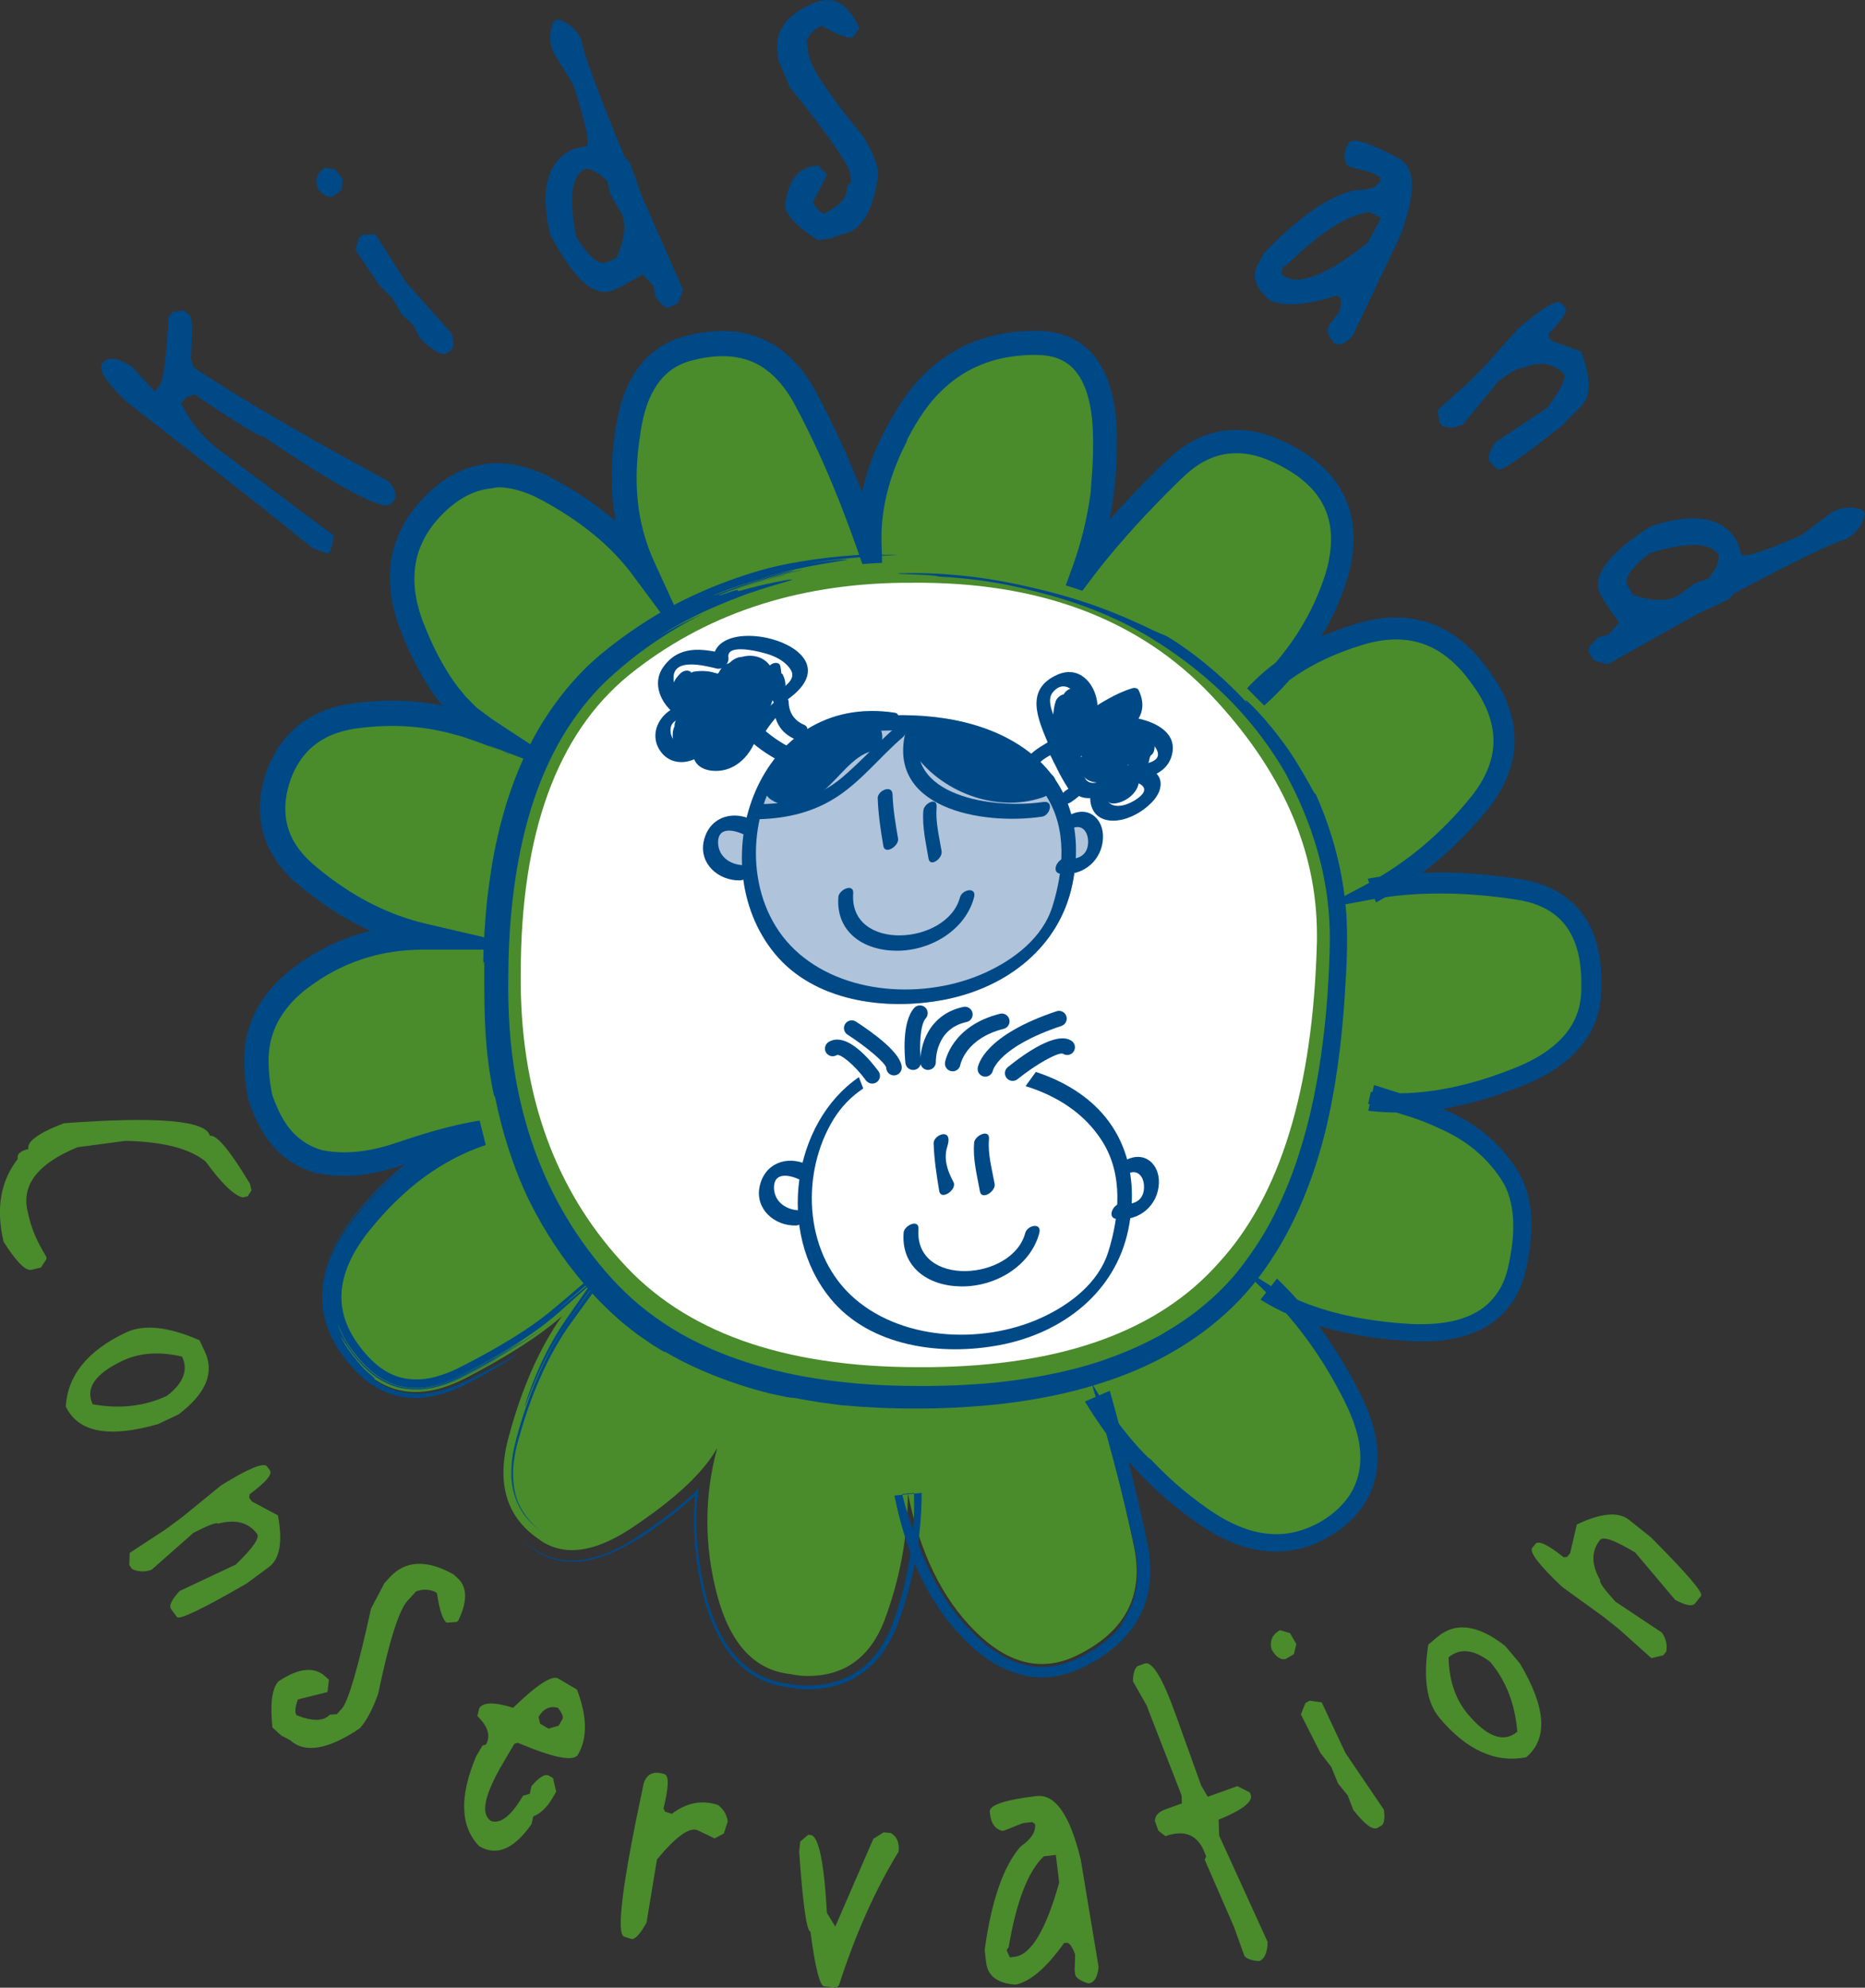 <?xml version="1.0" encoding="UTF-8"?><svg id="Layer_1" xmlns="http://www.w3.org/2000/svg" width="339.27" height="361.61" viewBox="0 0 339.27 361.61"><rect x="0" y="0" width="339.27" height="361.61" fill="#333333" stroke="none"/><defs><style>.cls-1{fill:#afc3da;}.cls-1,.cls-2,.cls-3,.cls-4{stroke-width:0px;}.cls-2{fill:#4a8b2c;}.cls-3{fill:#004987;}.cls-4{fill:#fff;}</style></defs><path class="cls-2" d="M98.3,280.2c-6.2-4.05-8.11-10.37-5.72-18.95,2.38-8.81,5.6-16.09,9.65-21.81-4.05,3.57-10.01,7.39-17.88,11.44-8.11,4.06-14.78,2.86-20.03-3.58-6.2-7.38-6.08-15.38.36-23.96,6.67-8.58,14.3-14.31,22.89-17.17-4.29.72-9.18,2.03-14.66,3.93-5.49,1.92-10.49,2.39-15.02,1.43-2.39-.71-4.41-1.9-6.08-3.57-1.91-1.91-3.46-4.65-4.65-8.23-.48-2.38-.72-4.65-.72-6.8,0-5.72,2.5-10.6,7.51-14.66,6.67-5.23,14.31-7.87,22.89-7.87-7.15-1.66-13.95-5.12-20.39-10.37-6.44-5-8.46-11.2-6.08-18.6,2.38-6.91,7.51-10.73,15.38-11.44,7.87-.94,15.61.13,23.24,3.22-5.48-3.34-10.01-9.3-13.59-17.88-3.82-8.81-2.98-16.32,2.5-22.53,5.96-6.66,12.87-8.09,20.74-4.29,7.87,4.06,13.95,8.94,18.24,14.66-3.34-7.15-4.29-15.25-2.86-24.31,1.19-9.06,5.12-14.31,11.8-15.74,1.91-.47,3.81-.71,5.72-.71,6.2,0,11.09,3.1,14.66,9.3,4.29,7.87,8.23,16.94,11.8,27.18-.24-8.1,2.38-16.33,7.87-24.68,5.48-8.09,13.23-12.03,23.24-11.8,7.15.24,11.09,5.14,11.8,14.66.48,9.3-.84,18.24-3.93,26.82,4.29-5.72,9.77-11.8,16.45-18.24,6.44-6.44,13.95-6.91,22.53-1.43,7.15,4.53,9.53,11.22,7.15,20.03-2.63,8.58-7.51,16.09-14.66,22.53,4.77-5.23,11.44-9.05,20.03-11.44,8.34-2.14,15.14.49,20.38,7.87,5.72,7.64,5.84,15.02.36,22.17-5.72,7.15-12.4,12.76-20.03,16.81,7.87-1.43,16.57-1.43,26.11,0,9.3,1.2,13.83,6.92,13.59,17.17v1.07c-.24,6.93-4.89,12.05-13.95,15.38-9.3,3.58-17.88,4.89-25.75,3.94,2.15.71,4.41,1.43,6.8,2.15,2.38.71,4.77,1.67,7.15,2.86,4.52,2.14,8.1,5.25,10.73,9.3,2.62,4.06,2.98,9.9,1.07,17.52-2.14,7.4-8.46,10.73-18.95,10.01-10.49-.71-18.95-3.09-25.39-7.15,6.2,5.96,11.32,13.24,15.38,21.82,3.81,8.58,2.62,15.26-3.58,20.03-6.91,5-14.42,4.78-22.53-.72-8.11-5.48-14.9-12.75-20.39-21.81,2.62,9.3,4.89,18.48,6.8,27.54,1.91,9.07-1.67,15.74-10.73,20.03-6.2,2.86-12.28,1.32-18.24-4.65-5.96-5.95-10.01-14.3-12.16-25.04,0,7.87-1.43,15.62-4.29,23.24-2.62,6.68-7.27,10.02-13.94,10.02-.96,0-2.03-.11-3.22-.36-6.44-.71-10.85-5.48-13.23-14.31-2.39-9.05-2.39-17.99,0-26.82-2.39,4.3-7.28,8.94-14.66,13.95-7.15,5.01-13,5.96-17.52,2.86Z"/><path class="cls-3" d="M92.58,137.22s-.77-.35-1.6-.69c-.81-.34-1.7-.71-2.09-.87-.35-.15-.13-.09,1.27.43,1.46.56,4.1,1.56,8.58,3.27.8.31,1.6.62,2.39.92l1.14.44.49.17,1.72.63c1.17.44,2.33.88,3.49,1.32-8.24-5.34-14.5-9.37-18.47-12.02l-2.16-1.61-.54-.4c-.16-.13-.24-.23-.36-.34l-.67-.67-.67-.67-.33-.34-.25-.3-.99-1.21-.25-.3-.14-.19-.25-.35-.5-.69c-.31-.48-.64-.93-.93-1.42-.6-.96-1.17-1.94-1.69-2.94-.53-1-1.02-2.02-1.48-3.05-.46-1.04-.9-2.1-1.3-3.11-.77-2.04-1.33-4.1-1.52-6.17-.2-2.07-.05-4.12.48-6.07.57-1.95,1.53-3.8,2.81-5.49,2.66-3.37,6.35-6.28,10.63-6.65.42-.07.87-.18,1.33-.2,2.18.03,4.44.7,6.56,1.68,2.15,1.05,4.41,2.4,6.51,3.79,4.23,2.83,8.16,6.26,11.27,10.45l13.11,17.66-9.16-20.03c-1.3-2.85-2.26-5.97-2.76-9.24-.49-3.28-.57-6.69-.25-10.11.13-1.54.36-3.17.6-4.71.26-1.53.58-3,1.07-4.39.97-2.78,2.52-5.18,4.74-6.65,1.12-.74,2.33-1.26,3.75-1.59,1.5-.39,2.93-.61,4.41-.69,2.93-.17,5.67.43,8.02,1.91,2.34,1.47,4.25,3.78,5.71,6.37,1.51,2.78,2.97,5.7,4.32,8.61,2.71,5.85,5.08,11.86,7.22,17.95l4.98,14.18-.46-15.02c-.2-6.58,1.69-13.07,4.83-18.93-.41.71-.7,1.01.83-1.76.83-1.44,1.75-2.91,2.79-4.27,1.06-1.39,2.3-2.7,3.7-3.89,2.8-2.39,6.38-4.17,10.44-4.92,2.01-.38,4.19-.53,6.31-.46.99.05,1.95.23,2.86.5.89.32,1.7.75,2.43,1.32,1.44,1.16,2.47,2.94,3.15,4.99.65,2.07.99,4.34,1.09,6.65.12,2.8.07,5.65-.16,8.41-.16,2.17-.2,2.73-.21,3.08-.67,5.15-1.96,9.85-3.34,13.65l-4.72,12.95,8.31-11.01c2.19-2.9,4.12-5.18,6.03-7.35,2.34-2.68,4.79-5.28,7.31-7.82l1.91-1.9.97-.95.92-.86c1.24-1.1,2.57-2.02,4.01-2.68,2.87-1.34,6.13-1.44,9.29-.46,1.58.49,3.13,1.21,4.64,2.06,1.53.86,2.91,1.82,4.12,2.97,2.44,2.26,3.96,5.27,4.21,8.62.14,1.67,0,3.41-.33,5.14-.31,1.71-.9,3.42-1.56,5.15-2.65,6.9-7.13,13.18-12.9,18.4l2.53,2.55c4.82-5.35,11.63-8.85,18.85-10.91,3.48-.96,7.19-1.1,10.5.15,3.33,1.23,6.13,3.77,8.37,6.88,2.31,3.06,4.02,6.54,4.14,10.23.16,3.68-1.46,7.32-3.91,10.41-5.12,6.4-11.58,12.06-19.22,16.14l-8.36,4.46,9.32-1.72c7.32-1.35,15.11-1.39,22.96-.44.97.11,1.99.25,2.96.4l1.42.23,1.38.33c1.81.51,3.52,1.32,4.92,2.5,2.86,2.34,4.2,6.17,4.44,10.14.1.99.05,2.01.07,3.05.01,1.05-.1,1.92-.28,2.9-.42,1.87-1.22,3.67-2.46,5.19-2.47,3.08-6.2,5.18-10.15,6.66-7.96,3.12-16.68,5.05-25.39,4.03l-.49,2.17c2.01.63,4.21,1.32,6.52,2.03,2.26.66,4.54,1.53,6.76,2.6,2.53,1.15,4.82,2.56,6.84,4.38,1.01.9,1.94,1.89,2.78,2.95.84,1.08,1.63,2.17,2.16,3.34,1.08,2.38,1.41,5.11,1.32,7.81-.04,1.35-.2,2.71-.42,4.06-.23,1.34-.47,2.73-.88,3.96-.77,2.52-2.35,4.74-4.48,6.22-2.15,1.48-4.76,2.25-7.41,2.55-2.67.33-5.36.22-8.08-.03-2.7-.24-5.38-.61-8.02-1.14-4.98-1.03-10.12-2.67-14.96-5.69l-5.7-3.56,4.84,4.66c5.12,4.93,9.6,10.91,13.15,17.52,1.79,3.3,3.44,6.7,3.98,10.35.27,1.81.26,3.65-.16,5.4-.41,1.75-1.22,3.39-2.35,4.79-2.27,2.8-5.57,4.79-9.01,5.66-3.47.89-7.13.37-10.36-.99-3.26-1.32-6.13-3.43-8.85-5.54-2.71-2.13-5.16-4.44-7.38-6.82,1,1.22-4.24-3.5-9.38-11.74l-1.23-1.97.66,2.22c1.43,4.8,2.96,10.32,4.34,15.75.69,2.72,1.35,5.42,1.95,7.99.58,2.57,1.26,5.01,1.37,7.3.15,2.28-.15,4.35-.65,6-.48,1.66-1.21,2.86-1.66,3.66-.52.77-.77,1.18-.69,1.14.06-.06.56-.5,1.29-1.63-1.38,2.36-3.55,4.34-6,5.94-1.25.78-2.53,1.5-3.92,2.09-1.4.59-2.89,1-4.43,1.14-3.09.32-6.22-.59-8.76-2.11-2.58-1.5-4.7-3.49-6.51-5.5-3.63-4.05-5.88-8.37-7.28-11.61-1.4-3.26-2.03-5.47-2.2-5.84-.48-1.18-1.17-3.09-1.96-6.33l2.14-.21c.08,2.35.06,5.37-.38,9.19-.46,3.82-1.35,8.46-3.23,13.87-.94,2.75-2.46,5.86-5.3,8.36-1.42,1.23-3.17,2.22-5.11,2.84-1.95.62-3.98.84-6.17.78-.55-.03-1.09-.08-1.63-.16l-.81-.13c-.1-.02-.37-.07-.24-.05l-.42-.06c-1.13-.13-2.27-.46-3.4-.86-2.24-.88-4.34-2.4-5.95-4.34-3.26-3.88-4.89-8.92-5.92-14.09-.76-3.82-1.16-8.11-.96-12.54.17-3.03.18-2.44.26-3.04.04-.21.08-.41.13-.62.02-.08.07-.26.06-.27-.05.09-.1.17-.16.26-.22.32-.49.61-.77.89l-.47.44c-.38.36-.78.7-1.17,1.04-.78.68-1.57,1.32-2.36,1.94-1.57,1.24-3.16,2.38-4.69,3.43-1.53,1.05-3.09,2.09-4.68,2.91-3.15,1.66-6.46,2.62-9.39,2.48-2.94-.1-5.12-1.28-6.32-2.07-2.51-1.68-2.32-1.5-.79-.4.19.14.4.29.64.45.25.17.58.38.9.58.67.4,1.47.78,2.37,1.09,1.81.6,3.99.75,6.01.45,4.07-.62,7.38-2.6,9.09-3.61.86-.52,1.31-.82,1.26-.76-.07.06-.62.5-2,1.35.83-.49,1.62-1.01,2.39-1.54.76-.52,1.5-1.02,2.25-1.56,1.5-1.07,2.97-2.18,4.4-3.36.72-.59,1.42-1.2,2.12-1.83l.6-.55h.02s0,0,0,0h0s0,.01,0,.01h0s-.03.31-.03.31l-.06.78c-.28,4.17-.04,8.37.64,12.47.72,4.06,1.71,8.18,3.78,12.09,1.04,1.94,2.36,3.82,4.11,5.39,1.75,1.55,3.91,2.78,6.2,3.35.57.15,1.14.28,1.72.35l.43.07h.05s.03.01.03.01c-.16-.03-.05,0-.08-.01,0,0,.01,0-.01,0l.2.04.83.15c1.08.17,2.33.27,3.43.2,2.23-.06,4.56-.52,6.71-1.51,2.15-.98,4.07-2.52,5.51-4.31,1.46-1.8,2.52-3.77,3.32-5.83,2.9-7.69,4.45-15.87,4.44-24.08l-4.95.49c.88,4.3,2.07,8.57,3.83,12.66,1.75,4.09,4.04,8.02,7,11.47,1.48,1.72,3.08,3.32,4.94,4.76,1.85,1.42,3.94,2.69,6.33,3.43,1.18.4,2.44.6,3.69.72,1.26.06,2.54.02,3.77-.21,1.23-.23,2.43-.57,3.56-1.05.58-.23,1.11-.48,1.61-.75.51-.26,1.03-.52,1.52-.82,2-1.15,3.92-2.56,5.58-4.34,1.65-1.77,3-3.94,3.79-6.3.8-2.35,1.05-4.84.9-7.21l-.17-1.76c-.09-.58-.2-1.15-.29-1.73l-.67-3.15c-1.82-8.32-3.9-16.58-6.21-24.78l-4.52,1.96c4.59,7.58,10.45,14.5,17.54,19.97,1.78,1.37,3.55,2.65,5.58,3.85,2,1.17,4.18,2.17,6.53,2.79,2.34.62,4.86.85,7.34.54,2.48-.29,4.86-1.14,6.97-2.31,2.11-1.14,4.11-2.7,5.7-4.63,1.64-1.91,2.79-4.35,3.29-6.86.51-2.53.32-5.06-.18-7.41-.5-2.34-1.35-4.58-2.34-6.63-3.88-8-9.01-15.46-15.49-21.68l-3,3.83c7.37,4.61,15.82,6.5,24.06,7.31,4.09.39,8.55.59,12.96-.69,2.19-.64,4.41-1.67,6.25-3.29,1.85-1.6,3.25-3.69,4.12-5.87.22-.55.39-1.13.59-1.7l.38-1.6c.22-1.05.42-2.1.57-3.17.29-2.14.46-4.35.26-6.61-.18-2.25-.7-4.59-1.8-6.75-.25-.54-.6-1.08-.9-1.56-.31-.47-.63-.92-.96-1.37-.67-.89-1.39-1.74-2.16-2.55-1.54-1.62-3.29-3.03-5.16-4.23-.93-.6-1.92-1.14-2.88-1.62-.94-.47-1.9-.93-2.88-1.35-.98-.43-1.98-.82-3-1.18-1.01-.36-2.08-.68-3.02-.98l-5.78-1.83-1.05,4.68c5.25.63,10.58.28,15.71-.77,2.57-.52,5.09-1.2,7.57-2.02,1.24-.41,2.46-.85,3.66-1.31,1.23-.47,2.47-.98,3.69-1.58,2.43-1.21,4.83-2.68,6.87-4.76,2.05-2.03,3.69-4.7,4.39-7.62.21-.72.29-1.45.41-2.19.06-.75.13-1.54.11-2.14,0-1.31,0-2.69-.13-4.08-.25-2.77-1.01-5.65-2.56-8.26-1.14-1.95-3.16-4.03-5.91-5.46-1.38-.69-2.9-1.28-4.53-1.63-.82-.22-1.64-.31-2.49-.46-.8-.11-1.6-.23-2.45-.33-6.76-.82-15.08-1.29-24.44.39l1.5,4.32c5.76-3.06,11.54-7.33,16.73-12.83,1.3-1.38,2.55-2.8,3.79-4.35,1.26-1.62,2.41-3.42,3.26-5.43.86-2.01,1.39-4.26,1.44-6.57.05-2.31-.4-4.63-1.21-6.78-.81-2.14-1.97-4.14-3.27-5.94-1.27-1.8-2.75-3.6-4.56-5.17-1.79-1.57-3.92-2.9-6.29-3.72-2.36-.83-4.92-1.18-7.4-1.03-2.47.13-4.97.74-7.18,1.47-2.25.72-4.5,1.59-6.69,2.64-4.39,2.09-8.6,4.97-12.06,8.76l3.11,3.13c5.97-5.36,11.07-12.2,14.1-20.13.37-.99.73-1.98,1.05-3.03.31-1.04.57-2.16.75-3.24.37-2.18.48-4.48.15-6.8-.31-2.31-1.15-4.62-2.43-6.62-1.27-2.01-2.95-3.72-4.79-5.09-1.86-1.37-3.75-2.46-5.86-3.4-2.09-.92-4.38-1.6-6.79-1.78-2.4-.19-4.92.14-7.19,1.04-2.28.89-4.3,2.26-6.03,3.81-.88.81-1.63,1.54-2.39,2.29l-2.3,2.29c-1.52,1.54-3.03,3.12-4.5,4.73-2.95,3.22-5.79,6.57-8.45,10.1l3.75,2.02c2.98-8.24,4.37-17.11,4.11-25.91l-.07-1.67-.16-1.71c-.14-1.14-.33-2.27-.59-3.41-.53-2.26-1.41-4.57-2.93-6.62-1.48-2.06-3.8-3.68-6.23-4.39-1.22-.38-2.45-.55-3.68-.62-1.18-.04-2.29-.03-3.44.05-4.53.27-9.14,1.55-13.08,4-3.96,2.43-7.15,5.9-9.5,9.69-2.33,3.71-4.32,7.66-5.66,11.87-1.35,4.2-2.05,8.64-1.92,13.05l4.13-.76c-2.98-8.52-6.39-16.8-10.43-24.64-.51-.98-1.02-1.95-1.57-2.94-.61-1.02-1.23-2.01-1.97-2.94-1.42-1.88-3.2-3.57-5.27-4.85-2.07-1.28-4.45-2.08-6.82-2.38-2.39-.27-4.67-.15-6.92.26-.55.1-1.14.22-1.63.35-.55.15-1.11.26-1.67.45-1.13.37-2.24.85-3.28,1.48-2.09,1.23-3.78,3.03-5.04,4.97-2.49,3.93-3.25,8.39-3.75,12.36-.51,4.1-.57,8.23-.04,12.26.52,4.03,1.65,7.94,3.33,11.52l3.62-2.17c-2.93-3.9-6.43-7.15-10.12-9.84-1.84-1.35-3.74-2.57-5.65-3.68-.96-.55-1.92-1.08-2.9-1.6-1.01-.51-2.1-.97-3.17-1.34-2.16-.74-4.48-1.2-6.81-1.11-2.32.07-4.6.66-6.61,1.62-2.01.96-3.76,2.25-5.26,3.66-1.5,1.4-2.83,2.95-3.93,4.66-2.23,3.39-3.29,7.43-3.2,11.15.05,3.74,1.03,7.16,2.25,10.13,1.17,2.93,2.52,5.64,3.97,8.11.75,1.22,1.5,2.4,2.32,3.49.7.95.56.72.7.91.12.13.26.26.41.37.07.06.15.11.23.16.02.01.05.03.05.03l-.06-.02-.12-.05c-.2-.08-.41-.14-.62-.2l-.16-.04-.24-.05-.59-.1-1.35-.21c-3.62-.5-7.37-.57-11.06-.22-1.79.18-3.76.38-5.67.93-1.91.53-3.81,1.35-5.53,2.5-1.72,1.15-3.24,2.63-4.44,4.31-1.21,1.69-2.08,3.53-2.73,5.47-.61,1.94-.99,3.94-1.01,6.04-.02,2.08.35,4.22,1.12,6.19.77,1.97,1.92,3.76,3.26,5.3,1.32,1.55,2.94,2.84,4.38,3.97,5.95,4.69,12.91,8.35,20.34,10.05l.48-4.21c-7.02-.03-14.07,1.86-19.94,5.43-1.47.89-2.86,1.85-4.21,2.91-1.37,1.11-2.61,2.3-3.72,3.66-2.23,2.69-3.82,6.01-4.33,9.45-.51,3.49-.15,6.69.41,9.81l.14.69.23.69c.13.37.27.75.42,1.12.29.74.61,1.47.97,2.19.71,1.44,1.56,2.83,2.62,4.09,1.06,1.27,2.32,2.36,3.7,3.23.69.43,1.41.81,2.14,1.13.37.16.73.3,1.11.44l.56.19.3.09c.14.05.31.08.42.1,2.98.59,5.97.59,8.77.19,1.93-.27,3.82-.73,5.66-1.31.93-.29,1.82-.62,2.66-.9l2.58-.86c3.46-1.1,6.98-2.05,10.56-2.68l-.86-3.46c-6.45,2.18-12.29,6.01-17.16,10.69-2.43,2.37-4.67,4.86-6.69,7.61-2.01,2.8-3.69,5.93-4.46,9.44,1.23-5.06,4.19-9.14,7.13-12.41,2.94-3.35,6.1-6.22,9.31-8.5-4.35,3.17-8.1,7.03-11.26,11.08-1.58,2.08-2.93,4.28-3.89,6.63-.97,2.33-1.48,4.82-1.44,7.22.03,2.4.62,4.66,1.49,6.59.88,1.93,1.97,3.6,3.12,4.96,1.12,1.38,2.29,2.57,3.47,3.48,1.19.88,2.32,1.57,3.34,1.97,2.8,1.22,5.66,1.33,8.02.94,2.39-.38,4.36-1.15,6.02-1.93,3.26-1.62,5.46-2.95,7.05-3.88,3.13-1.9,3.49-2.26,2.22-1.55-1.28.7-4.23,2.36-7.91,4.17-1.84.92-3.96,1.8-6.2,2.26-2.24.49-4.63.48-6.75-.1-1.52-.41-2.52-.92-3.18-1.32-.67-.39-1.02-.66-1.2-.82-.36-.32-.06-.17.05-.15.13,0,.02-.05-.98-.93-.5-.44-1.22-1.1-2.11-2.18-.9-1.07-2.07-2.51-3.15-4.63,1.62,3.01,3.64,5.36,5.8,7.08,2.21,1.68,4.7,2.63,7.26,2.74,2.56.14,5.13-.48,7.72-1.55,1.28-.56,2.59-1.23,3.96-1.97,1.37-.73,2.8-1.52,4.31-2.4.32-.24-1.81,1.03-5.17,2.8-1.67.9-3.65,1.88-5.89,2.51-2.23.59-4.73.86-7.05.29-2.33-.49-4.36-1.75-5.91-3.1-1.56-1.36-2.66-2.85-3.48-3.95-.79-1.13-1.2-1.95-1.32-2.21-.12-.26.06.05.69,1.06,1.79,2.73,4.03,5.46,7.08,7.02,3.02,1.62,6.7,1.73,10.06.75,1.7-.47,3.3-1.2,4.89-2.02,1.58-.83,3.16-1.68,4.71-2.57,3.09-1.77,6.1-3.64,8.89-5.68-.99.67-3.94,2.73-8.03,5.05-4.1,2.17-9.12,5.63-14.59,5.66-2.68.03-5.25-.83-7.22-2.23-2-1.37-3.47-3.11-4.58-4.62-2.21-3.04-2.7-5.27-2.52-4.77.3.84.83,1.99,1.63,3.3.81,1.29,1.94,2.75,3.3,4.15,1.38,1.37,3.09,2.67,5.12,3.38,1,.4,2.08.57,3.16.69,1.09.05,2.2.05,3.29-.15,4.39-.66,8.18-3.19,11.22-4.79,3-1.7,5.06-3.06,5.58-3.48.21-.16-2.57,1.66-6.31,3.72-1.86,1-3.97,2.21-5.97,3.07-2.03.87-4.08,1.37-5.73,1.49,2.7-.24,5.26-1.19,7.57-2.39,2.35-1.23,4.6-2.46,6.7-3.71,4.19-2.49,7.82-5,10.64-7.51l5.69-5.06-4.35,6.26c-2.98,4.29-4.72,8.22-5.87,11.02-1.12,2.82-1.64,4.56-1.71,4.88-.06.33.31-.76,1.39-3.41,1.12-2.61,2.86-6.91,6.6-12.2l6.05-8.58-8.12,6.72c-.25.21-.8.66-1.37,1.13.44-.36.88-.73,1.36-1.14l9.08-7.86-6.99,9.74c-3.8,5.29-6.97,12.47-9.12,20-.56,1.91-1.03,3.72-1.22,5.58-.21,1.85-.16,3.68.24,5.38.39,1.7,1.13,3.26,2.13,4.58,1,1.33,2.27,2.4,3.61,3.28-.01,0-.06-.04-.08-.06-1.39-.92-2.87-2.22-4-3.92-1.11-1.71-1.81-3.83-1.94-6.04-.17-2.21.18-4.47.68-6.51.52-2.06,1.12-4,1.61-5.54-.61,1.89-1.2,3.87-1.66,5.76-.45,1.89-.7,3.81-.65,5.7.05,1.88.48,3.71,1.27,5.35.78,1.65,2.01,3.06,3.46,4.24-.91-.75-1.81-1.73-2.54-2.88-1.52-2.24-2.14-4.99-2.05-7.84.06-1.43.28-2.87.6-4.32.35-1.43.79-2.96,1.24-4.45-.76,2.57-1.52,5.09-1.75,7.59-.23,2.5.01,5.01,1.01,7.2-.72-1.64-1.02-3.6-.96-5.71.04-2.13.54-4.35,1.26-6.74,2.17-7.59,5.29-14.74,9.35-20.32l9.95-13.68-12.93,11c-3.7,3.15-7.71,5.6-11.33,7.67-1.82,1.03-3.56,1.96-5.17,2.79-.82.44-1.56.78-2.26,1.09-.71.28-1.39.58-2.05.77-2.62.88-5.3,1.02-7.71.27-2.43-.73-4.53-2.46-6.31-4.61-1.8-2.19-3.2-4.57-3.74-7.15-.58-2.56-.3-5.24.65-7.8.2-.65.54-1.27.8-1.9.35-.61.62-1.25,1.02-1.84.37-.61.75-1.21,1.17-1.78.39-.58.85-1.16,1.32-1.73,1.86-2.3,3.89-4.48,6.07-6.45,4.35-3.97,9.42-7.06,14.93-8.9l-1.11-4.46c-4.09.69-8.04,1.75-11.92,2.98l-2.89.96c-.93.32-1.8.6-2.71.84-1.8.49-3.62.82-5.44.95-1.81.13-3.62.05-5.37-.28l-.33-.06c-.12-.02-.04,0-.13-.03l-.61-.2c-.4-.15-.79-.31-1.16-.49-.76-.36-1.46-.8-2.11-1.31-1.31-1.02-2.35-2.32-3.23-3.86-.44-.77-.82-1.58-1.17-2.43-.18-.42-.34-.85-.5-1.29l-.19-.54-.1-.53c-.34-1.84-.53-3.7-.54-5.53,0-1.76.25-3.48.82-5.1,1.11-3.24,3.45-6.06,6.37-8.24,2.98-2.25,6.31-4.04,9.84-5.2,3.53-1.17,7.26-1.72,11.02-1.72h20.86s-20.32-4.73-20.32-4.73c-6.47-1.51-12.53-4.6-17.87-8.7-1.36-1.06-2.67-2.07-3.74-3.17-1.09-1.11-2-2.32-2.66-3.63-1.34-2.61-1.59-5.61-.91-8.62.65-2.99,2.13-5.83,4.27-7.79,2.14-2,5.04-3.13,8.17-3.59,3.29-.44,6.63-.61,9.93-.34.83.06,1.65.16,2.47.26l1.23.19c.13.02.15.02.36.06l.56.11,1.12.23c.68.11,1.67.41,2.54.64.45.13.87.22,1.36.38l1.52.53,1.52.53c.51.18,1.16.44,1.73.66l3.59,1.39Z"/><path class="cls-2" d="M164.16,102.29c-20.88.24-38.47,6.22-52.77,17.94-14.07,11.5-21.11,30.85-21.11,58.04v2.46c.23,21.35,6.69,39.05,19.35,53.12,12.19,13.61,31.43,20.41,57.69,20.41h2.11c25.56-.23,44.33-6.91,56.29-20.05,11.72-13.13,17.94-33.88,18.65-62.27v-1.4c0-10.56-2.81-20.98-8.44-31.31-6.1-10.55-14.9-19.22-26.39-26.03-6.1-3.52-13.02-6.21-20.76-8.09-7.04-1.87-14.66-2.81-22.87-2.81h-1.76Z"/><path class="cls-3" d="M87.89,175.33c.09.06.22-1.6.22.98-.03,8.05.02,14.76,1.71,22.8.09.18.18.37.26.55,1.25,6.22,3.23,12.62,6.18,18.76,2.79,5.61,6.26,10.87,10.34,15.57,1.99,2.38,4.29,4.61,6.66,6.65,1.24.96,2.43,2,3.75,2.85.65.44,1.29.9,1.94,1.33l2.01,1.21c-.25-.22-.35-.34.72.28,4.48,2.61,11.13,5.38,18.28,7.17,1.06.25,2.12.45,3.17.68.82.15,1.04.14,1.18.13,1.63.28,3.17.57,4.64.8,1.47.2,2.88.38,4.23.56,4.46.4,8.94.61,13.42.59,4.44.02,8.98-.2,13.47-.62,8.99-.87,18.06-2.74,26.64-6.37,8.53-3.66,16.55-9.27,22.36-16.98,5.8-7.66,9.59-16.75,11.97-26.22,1.98-8.04,2.99-16.26,3.54-24.16.37-5.84.87-12.56-.03-19.23-.86-6.65-2.88-13.07-5.25-18.31.09.94-2.6-5.11-6.34-9.9-3.61-4.88-7.72-8.63-6.01-6.45-1.25-1.41-2.76-2.9-4.31-4.36-1.58-1.43-3.2-2.83-4.73-3.99-3.04-2.36-5.59-3.92-5.87-4.01-.43-.15-1.07-.42-2.07-.88-.99-.49-2.34-1.12-4.23-1.96-3.79-1.65-9.66-4.1-19.4-6.21-3.75-.88-8.58-1.66-12.85-2.01-4.27-.37-7.92-.33-9.33-.29-2.2.08.39.15,2.9.25,2.51.1,5,.34,2.86.31,3.58.15,7.13.5,10.63,1.07,1.75.29,3.49.63,5.21,1.03,1.69.41,3.51.87,5.19,1.33,6.82,1.9,13.39,4.59,19.26,8.31,5.95,3.75,11.39,8.23,16,13.45,2.3,2.61,4.39,5.4,6.25,8.33.46.73.89,1.46,1.33,2.2.4.77.82,1.51,1.2,2.3.79,1.56,1.51,3.15,2.18,4.76,2.67,6.43,4.34,13.26,4.67,20.19.19,3.43-.01,7.04-.19,10.59-.21,3.57-.49,7.14-.95,10.68-.87,7.09-2.22,14.14-4.43,20.92-1.07,3.4-2.39,6.71-3.94,9.9-1.52,3.21-3.36,6.25-5.45,9.09-1.39,1.96-3.9,5.24-8.15,8.68-2.08,1.76-4.64,3.46-7.54,5.15-2.93,1.63-6.27,3.13-9.95,4.43-3.67,1.32-7.72,2.31-11.99,3.1-4.28.79-8.8,1.32-13.49,1.56-1.17.09-2.35.13-3.54.15-1.19.02-2.37.08-3.6.08-2.44-.01-4.86-.02-7.32-.13-4.91-.18-9.87-.69-14.78-1.56-9.8-1.73-19.45-5.15-27.27-10.78-3.94-2.8-7.28-6.09-10.24-9.73-2.96-3.6-5.47-7.4-7.53-11.23-4.13-7.68-6.4-15.47-7.62-22.26-1.22-6.82-1.39-12.63-1.41-16.92,0-1.06.01-2.09.03-3.13.1-9.36,1.19-19.74,4.09-29.2,1.45-4.72,3.37-9.18,5.68-13.09,2.31-3.91,4.99-7.29,7.76-9.98,5.12-4.9,11.27-9.2,17.81-12.44-1.58.65-3.02,1.43-4.43,2.1-1.36.77-2.69,1.42-3.85,2.15,3.17-2,6.47-3.76,9.36-5.06,1.44-.65,2.78-1.2,3.91-1.66,1.14-.44,2.08-.8,2.75-1.06,3.77-1.31,6.12-1.95,7.38-2.32,1.26-.35,1.42-.45.89-.41-1.05.06-4.8.83-7.81,1.65-2.14.63-1.8.44-1.76.31.05-.1-.24-.2-3.54,1.04,1.17-.51,2.22-.87,3.19-1.22.97-.37,1.87-.66,2.79-.94,1.81-.59,3.66-1.1,6.14-1.69.13-.07-.76.09-2.1.47-.67.18-1.45.4-2.29.62-.82.26-1.69.54-2.54.81-1.69.56-3.26,1.16-4.22,1.5-.95.38-1.29.48-.49.08,4.56-1.79,9.83-3.44,14.83-4.39-.89.05-5.22.94-9.14,2.18-1.97.57-3.81,1.29-5.14,1.75-1.31.52-2.11.82-1.94.7,1.26-.57,4.63-1.85,7.87-2.75,1.61-.48,3.2-.85,4.42-1.19,1.24-.28,2.12-.51,2.34-.63.09-.05-1.11.21-2.65.55-1.52.41-3.39.87-4.6,1.28,7.52-2.38,13.62-3.14,15.92-3.56,1.16-.17,1.38-.26.42-.22-.48,0-1.26.07-2.37.2-1.11.12-2.54.28-4.32.59,4.94-.95,12.02-1.51,17.31-1.57,0,0-.03,0-.04,0-2.64.04-7.2.18-9.63.49,2.99-.33,6-.46,9-.52-.48-.02-1.01-.04-1.58-.06-1.12,0-2.25.04-3.39.12-1.14.06-2.29.12-3.46.25.99-.11,1.99-.18,2.99-.24,1-.05,2-.15,3-.16-1.5-.04-3.23.01-5.12.08-7.14.45-13.96,1.69-17.69,2.82-7.56,2.2-14.89,5.4-21.5,9.76-3.32,2.19-6.46,4.51-9.45,7.26-2.93,2.78-5.51,5.91-7.72,9.26-2.23,3.34-4.02,6.95-5.49,10.64-.78,1.84-1.36,3.73-2,5.61-.52,1.91-1.12,3.8-1.51,5.74-.93,3.84-1.47,7.74-1.95,11.63-.38,3.9-.66,7.8-.71,11.69Z"/><path class="cls-4" d="M239.56,171.48c-.71,26.71-6.68,46.13-17.88,58.29-10.97,12.4-28.49,18.72-52.57,18.95h-2.14c-24.56,0-42.56-6.44-54-19.31-11.92-13.1-18-29.8-18.24-50.07v-2.15c0-25.51,6.55-43.63,19.67-54.36,13.59-10.96,30.16-16.56,49.71-16.81h1.79c23.12-.23,41.24,6.57,54.36,20.39,12.87,13.59,19.31,28.13,19.31,43.63v1.43Z"/><path class="cls-1" d="M193.28,150.29s5.34-.74,5.34,1-.5,6.2-4.22,6.45"/><path class="cls-1" d="M136.09,150.3s-5.95-1.24-6.2,1.74c-.25,2.98,2.48,7.69,5.46,7.19"/><path class="cls-1" d="M161.23,132.34c1.43.22,3.11-2.43,1.55-2.67h0c-24.82-3.83-35.46,27.2-21.87,43.78,7.15,8.72,20.08,10.48,30.81,8.43,11.57-2.21,21.01-9.7,23.35-20.98,1.99-9.57-.4-18.96-8.92-24.85-8.29-5.74-19.6-6.65-29.44-5.52-1.39.16-2.68,2.96-.92,2.76"/><path class="cls-3" d="M156.99,131.02c-.36.09-.72.21-1.07.34-.29-.11-.62-.16-.99-.16-7.13.14-12.24,3.78-15.61,10.29-.74,1.43-.33,3.17,1.01,4.03,3.39,2.18,6.9.45,9.72-1.89,2.53-2.1,5.2-6.14,8.44-6.94,3.52-.87,2.03-6.55-1.49-5.68Z"/><path class="cls-3" d="M191.03,140.69c-2.14-1.42-4.36-2.79-6.69-4-.32-.26-.73-.48-1.24-.63-.03,0-.05-.02-.08-.03-.14-.07-.28-.14-.42-.21-.5-.24-1.02-.42-1.55-.58-3.37-1.61-6.33-4.09-10.37-2.45-2.25-1.68-6.53.74-4.9,3.45,4.15,6.89,14.47,11.98,23.82,8.85,2-.67,3.54-3,1.43-4.4Z"/><path class="cls-3" d="M142.45,122.78c-.06-.11-.17-.21-.31-.27-.03-.44-.09-.88-.19-1.33-.17-.78-1.19-.68-1.72-.27-.07.05-.12.1-.19.16-.09-.13-.18-.26-.3-.38-1.27-1.38-3.18-1.65-4.86-1.17-.05,0-.09,0-.15,0-.72.08-1.46.52-2.08,1.12-.88.25-1.5.89-1.88,1.71-.08.07-.15.15-.23.22-.07-.04-.16-.08-.26-.1-.09-.02-.17-.04-.26-.06-1.12-.37-2.54-.43-3.85-.21-.12.02-.26.09-.4.18-.29-.51-1.3-.53-1.97.1-2.31,2.19-2.33,5.41-.13,7.52-.41.47-.72.98-.88,1.46-.07.23-.1.45-.08.66-.07.16-.14.31-.19.48-.51,1.65.2,4.76,2.9,4.13.65-.15,1.18-.44,1.59-.82.13-.06.25-.13.38-.2,0,.01.02.02.03.03.4,1.01,1.21,1.85,2.56,2.33,3.51,1.24,6.15-2.48,6.9-4.96.06-.19.06-.37.03-.52.18-.24.35-.48.51-.71.07.02.15.03.24.03.76,0,1.31-.59,1.57-1.17.48-1.08.94-2.16,1.27-3.28.02,0,.04,0,.06-.01,2.03-.26,2.95-2.52,1.86-4.66Z"/><path class="cls-3" d="M209.98,134.98c-.1-.58-.61-.66-1.08-.53-.86-1.03-2.42-1.44-3.87-1.21-.45-.4-.89-.56-1.29-.54.36-.72.63-1.49.79-2.31.01-.05.02-.09.03-.14.63-.58,1.1-2.38-.39-1.99-1.5.39-2.91.9-4.21,1.72-.1.06-.19.14-.27.23-.05-.1-.09-.19-.15-.29-.41-.68-1.14-.37-1.65.11-.17-.4-.36-.79-.59-1.18-.06-.11-.14-.19-.22-.25-.21-.74-.5-1.46-.9-2.16-.1-.18-.23-.29-.37-.35-.04-.14-.1-.29-.19-.45-.49-.92-1.84,0-2.12.7-.61.05-1.27.71-1.44,1.2-1.24,3.68.22,8.36,2.27,11.54.7,1.08,2.14-.32,2.23-1.13.01-.11.02-.21.03-.32.06-.04.12-.08.17-.12.04.28.17.45.34.53-1.04,2.22-.21,4.38,3.05,4.34-.08.65.1,1.28.58,1.76.05.56.23,1.1.65,1.57.82.94,2.6.26,3.45-.24,1.19-.7,2.21-1.85,2.35-3.22.17-1.63-1.59-2.2-2.99-2.44.41-.19.76-.44,1.05-.75.14.18.3.34.46.46.11.08.22.15.33.2.08.23.19.45.33.68.54.87,1.67.04,2.03-.52.38-.59.65-1.31.76-2.04.06-.12.11-.25.15-.37.29-.2.54-.48.62-.84.16-.65.16-.98.05-1.65Z"/><path class="cls-3" d="M162.79,129.67c-24.82-3.83-35.46,27.2-21.87,43.78,7.15,8.72,20.08,10.48,30.81,8.43,11.57-2.21,21.01-9.7,23.35-20.98,1.99-9.57-.4-18.96-8.92-24.85-8.29-5.74-19.6-6.65-29.44-5.52-1.39.16-2.68,2.96-.92,2.76,12.21-1.4,27.56.51,34.53,11.51,3.85,6.09,3.15,13.58,1.12,20.11-1.76,5.66-6.94,9.65-12.31,12.08-10.82,4.89-25.83,4.1-34.59-4.23-8.56-8.15-8.98-22.39-3.06-31.98,4.15-6.72,11.84-9.66,19.74-8.44,1.43.22,3.11-2.43,1.55-2.67h0Z"/><path class="cls-3" d="M159.67,145.24c.1,2.91.53,5.77,1.02,8.65.29,1.71,2.91-.01,2.68-1.35-.46-2.65-.91-5.3-1-7.99-.06-1.92-2.76-.72-2.71.7h0Z"/><path class="cls-3" d="M167.97,147.49c-.23,2.97.46,5.79.94,8.69.28,1.68,2.6-.01,2.38-1.33-.44-2.68-1.13-5.3-.91-8.05.15-1.88-2.3-.68-2.41.68h0Z"/><path class="cls-3" d="M163.08,132.18c-3.46,2.96-6.46,6.37-9.94,9.31-4.1,3.46-9.01,4.65-14.38,4.79-1.42.04-2.73,2.81-.92,2.76,5.4-.14,10.28-1.28,14.72-4.28,4.36-2.94,7.68-7.22,11.64-10.61,1.32-1.13.48-3.36-1.13-1.98h0Z"/><path class="cls-3" d="M164.83,132.78c-3.82,14.2,13.69,17.42,24.73,15.79,1.46-.21,2.23-2.97.24-2.67-8.97,1.32-25.69-.91-22.41-13.11.53-1.98-2.16-1.49-2.56,0h0Z"/><path class="cls-3" d="M189,138.89c.89-1.01,2.33-1.58,3.46-2.32-.6,0-1.2-.02-1.8-.03,1.31,2.66,2.53,5.38,4.29,7.8.12-.55.25-1.11.37-1.66-.44.48-1,.84-1.54,1.21-1.46,1.02-.6,3.19,1.13,1.98.78-.55,1.51-1.1,2.16-1.8.35-.38.72-1.18.37-1.66-1.76-2.42-2.99-5.14-4.3-7.8-.36-.73-1.32-.35-1.8-.03-1.41.92-2.96,1.63-4.08,2.9-1.3,1.47.44,2.87,1.74,1.4h0Z"/><path class="cls-3" d="M146.3,131.87c-1.82-.77-2.77-2.23-2.83-4.13-.03-1.07-1.11-1.33-1.92-.64-2.07,1.76-3.76,3.86-5.08,6.19-.27.48-.39,1.14.07,1.55,1.68,1.49,3.52,2.71,5.53,3.75,1.26.65,3.03-1.91,1.55-2.67-1.82-.94-3.47-2.12-4.99-3.47.02.52.05,1.03.07,1.55,1.04-1.84,2.33-3.53,3.97-4.93-.64-.21-1.28-.43-1.92-.64.09,2.8,1.25,4.94,3.99,6.1,1.32.56,3.08-2.02,1.55-2.67h0Z"/><path class="cls-3" d="M152.51,163.21c-.46,6.21,4.38,9.69,10.51,9.75,6.26.06,12.59-3.75,14.17-9.7.53-1.98-2.16-1.49-2.56,0-2.33,8.73-20.2,9.94-19.42-.74.14-1.91-2.61-.7-2.71.7h0Z"/><path class="cls-3" d="M194.84,150.82c1.81-1.05,3.03.32,3.1,2.12.1,2.53-1.63,3.56-4.11,3.26-1.41-.17-2.75,2.54-.92,2.76,4.2.51,7.59-2.51,7.74-6.5.14-3.57-2.76-6.09-6.26-4.06-.65.38-1.26,1.1-1.12,1.88.13.71.98.87,1.57.53h0Z"/><path class="cls-3" d="M136.73,149.08c-3.93-1.79-7.89-.12-8.73,4.06-.8,3.99,2.67,7.12,6.66,7.02,1.42-.04,2.73-2.81.92-2.76-2.54.06-4.85-1.42-4.95-4.02-.1-2.83,2.47-2.57,4.54-1.63,1.3.59,3.06-1.98,1.55-2.67h0Z"/><path class="cls-3" d="M186.57,197.59c5.68,1.77,10.7,4.91,13.93,10.01,3.85,6.09,3.15,13.58,1.12,20.11-1.76,5.66-6.94,9.65-12.31,12.08-10.82,4.89-25.83,4.1-34.59-4.23-8.56-8.15-8.98-22.39-3.06-31.98,1.42-2.3,3.26-4.16,5.38-5.56l-.8-2.06c-12.07,8.28-15.11,28.16-5.15,40.3,7.15,8.72,20.08,10.48,30.81,8.43,11.57-2.21,21.01-9.7,23.35-20.98,1.99-9.57-.4-18.96-8.92-24.85-2.41-1.67-5.08-2.93-7.9-3.85"/><path class="cls-3" d="M169.84,208.02c.1,2.91.53,5.77,1.02,8.65.32,1.84,3.33-.29,2.58-1.65-1.1-2-1.82-4.24-1.12-6.41,1.17-3.61-2.54-2.24-2.48-.59h0Z"/><path class="cls-3" d="M177.21,207.9c-.26,3.01.52,5.88,1.05,8.83.31,1.71,2.93-.01,2.68-1.35-.49-2.72-1.27-5.39-1.03-8.17.17-1.91-2.59-.69-2.71.7h0Z"/><path class="cls-3" d="M164.38,224.28c-.46,6.21,4.38,9.69,10.51,9.75,6.26.06,12.59-3.75,14.17-9.7.53-1.98-2.16-1.49-2.56,0-2.33,8.73-20.2,9.94-19.42-.74.14-1.91-2.61-.7-2.71.7h0Z"/><path class="cls-3" d="M205.01,213.61c1.81-1.05,3.03.32,3.1,2.12.1,2.53-1.63,3.56-4.11,3.26-1.41-.17-2.75,2.54-.92,2.76,4.2.51,7.59-2.51,7.74-6.5.14-3.57-2.76-6.09-6.26-4.06-.65.38-1.26,1.1-1.12,1.88.13.71.98.87,1.57.53h0Z"/><path class="cls-3" d="M146.9,211.87c-3.93-1.79-7.89-.12-8.73,4.06-.8,3.99,2.67,7.12,6.66,7.02,1.42-.04,2.73-2.81.92-2.76-2.54.06-4.85-1.42-4.95-4.02-.1-2.83,2.47-2.57,4.54-1.63,1.3.59,3.06-1.98,1.55-2.67h0Z"/><path class="cls-3" d="M142.45,127.81c15.6-10.04-14.34-17.7-12.63-6.85.71-.67,1.41-1.34,2.12-2.01-4.38-1.04-8.51-1.54-11.31,2.44-2.51,3.57.47,8.37,4.23,9.56.52-.89,1.03-1.78,1.55-2.67-4.69-.93-9.12,4.22-6.31,8.32,2.58,3.78,8.36,1.86,9.17-2.05.35-1.67-1.99-.84-2.47-.01-1.73,2.98-.3,5.67,3.34,5.71,4.39.04,7.16-3.89,7.91-7.56.38-1.85-2.44-.64-2.71.7-.45,2.21-1.83,3.92-4.28,4.1-1.52.11-2.89-.74-2.03-2.23-.82,0-1.65,0-2.47-.01-.26,1.26-2.77.26-3.27,0-1.9-1.04-2.06-5.01,1.57-4.29,1.35.27,3.17-2.16,1.55-2.67-2.27-.72-3.84-2.55-3.89-4.89-.09-3.83,5.7-2.29,7.87-1.77,1.13.27,2.28-.96,2.12-2.01-.44-2.78,6.3-.95,7.61-.47,1.46.53,2.94,1.4,3.74,2.72,1.07,1.75-1.26,3.16-2.53,3.98-1.51.97-.64,3.12,1.13,1.98h0Z"/><path class="cls-3" d="M193.17,133.33c-.73-1.77-3.18-5.51-1.67-7.36,2.85-3.48,6.11,2.18,5.32,4.59-.31.94.54,1.8,1.5,1.21,2.4-1.46,4.71-3.1,7.45-3.91-.37-.12-.74-.25-1.12-.37-.21,1.11-.42,2.22-.62,3.33-.74.56-1.34,2.28.1,2.37,2.44.16,4.97.86,6.21,3.04,1.6,2.8-3.34,2.96-4.96,2.9-1.41-.05-2.77,2.61-.92,2.76,3.25.28,5.36,1.64,1.93,3.73-2.81,1.71-5.74,1.38-5.31-2.34.08-.71-.53-1.18-1.23-.99-2.82.75-3.03-1.7-2.67-3.68.34-1.87-2.46-.65-2.71.7-.65,3.58.92,6.77,5.13,5.66-.41-.33-.82-.66-1.23-.99-.7,6.03,4.89,6.46,9.15,3.64,1.7-1.13,3.68-2.96,3.61-5.11-.09-2.72-3.54-3.18-5.74-3.36-.31.92-.62,1.84-.92,2.76,3.82.13,8.37-1.08,8.85-5.32.48-4.18-4.9-5.93-8.26-6.15.03.79.07,1.58.1,2.37,2.58-1.95,3.36-4.36,1.98-7.24-.19-.39-.73-.49-1.12-.37-3,.89-5.52,2.57-8.15,4.18.5.4,1,.81,1.5,1.21,1.29-3.94-1.92-10.13-7.05-7.83-5.98,2.68-3.5,8.05-1.64,12.53.59,1.42,3.01-.63,2.48-1.93h0Z"/><path class="cls-3" d="M158.67,197.13c-.43,0-.86-.2-1.14-.58-2.1-2.86-4.73-4.95-5.33-4.59-.67.4-1.53.18-1.93-.48-.4-.67-.18-1.53.48-1.93,3.33-2,7.77,3.58,9.06,5.34.46.63.32,1.51-.31,1.97-.25.18-.54.27-.83.27Z"/><path class="cls-3" d="M162.63,195.64c-.78,0-1.41-.63-1.41-1.41-.2-.88-3.49-3.72-7.05-6.01-.65-.42-.84-1.29-.42-1.95.42-.65,1.3-.84,1.95-.42,3.11,2.01,8.34,5.77,8.34,8.38,0,.78-.63,1.41-1.41,1.41Z"/><path class="cls-3" d="M166.11,194.65c-.71,0-1.32-.53-1.4-1.25-.14-1.22-.7-7.45,1.59-10.02.51-.58,1.41-.63,1.99-.12.58.52.63,1.41.12,1.99-1.08,1.21-1.17,5.32-.89,7.84.09.77-.47,1.47-1.25,1.55-.05,0-.1,0-.16,0Z"/><path class="cls-3" d="M168.84,194.65c-.76,0-1.38-.6-1.41-1.36-.1-2.9,1.4-8.74,7.81-10.11.75-.17,1.51.32,1.67,1.08.16.76-.32,1.51-1.08,1.67-5.68,1.22-5.59,7.02-5.59,7.26.02.78-.59,1.42-1.37,1.45-.01,0-.03,0-.04,0Z"/><path class="cls-3" d="M173.3,194.89c-.08,0-.17,0-.25-.02-.76-.14-1.27-.86-1.13-1.62.05-.27,1.25-6.63,9.98-8.82.75-.19,1.52.27,1.71,1.03.19.75-.27,1.52-1.03,1.71-6.87,1.72-7.85,6.38-7.89,6.58-.13.67-.72,1.15-1.38,1.15Z"/><path class="cls-3" d="M179.25,195.87c-.08,0-.17,0-.25-.02-.75-.14-1.25-.82-1.14-1.57.09-.6,1.25-5.94,14.34-10.31.74-.25,1.54.15,1.78.89.25.74-.15,1.54-.89,1.78-11.37,3.79-12.45,8.06-12.46,8.1-.15.66-.74,1.13-1.39,1.13Z"/><path class="cls-3" d="M184.22,196.64c-.41,0-.82-.18-1.1-.52-.49-.61-.39-1.49.21-1.98,3.17-2.56,8.9-6.59,11.59-4.79.65.43.82,1.31.39,1.95-.43.65-1.31.82-1.95.39-.91-.3-4.86,1.9-8.26,4.64-.26.21-.57.31-.88.31Z"/><path class="cls-3" d="M18.68,66c.97-1.2,2.75-.96,5.35.74l4.11,4.5.87-1.08c.73-.9,1.27-5.03,1.62-12.37l.87-1.08,1.95-.21,1.08.87c.41.33.47,2.96.2,7.89l.5,1.59c8.48,5.63,20.21,12.49,35.19,20.57,1.29,1.04,1.75,2.2,1.37,3.48l-.58.72c-1.25,1.55-9.05-2.55-23.42-12.29-.28.35-4.4-2.17-12.36-7.56l-1.59.5-.87,1.08c1.45,3.15,3.62,5.88,6.49,8.19l21.16,15.83c.02,1.45-.3,2.59-.95,3.4l-2.75-1.02-9.39-7.55-24.49-19.1c-3.83-3.62-5.29-5.99-4.4-7.1Z"/><path class="cls-3" d="M59.01,30.53l1.95.26,1.41,1.84-.26,1.95-1.47,1.13c-.92.32-1.85-.13-2.8-1.36-.6-1.48-.22-2.75,1.16-3.81ZM65.28,43.25l.73-.56,2.32-.03,5.48,8.65,8.36,9.36c.38,1.48.36,2.47-.06,2.97l-.73.56c-.84.65-2.49-.23-4.94-2.63l-1.33-2.49-2.06-1.92-1.61-2.85-2.34-2.29-4.43-6.53.62-2.23Z"/><path class="cls-3" d="M100.72,3.89l.85-.37c2.01.72,3.4,1.96,4.18,3.73.35,2.32,2.97,9.43,7.88,21.34l.98,1.08,2.19,6.12,7.47,16.96-.95,2.44-1.7.75c-.48.21-1.27-.45-2.39-1.98l-.32-1.88-1.97-2.17-4.05,2.29-1.27.56c-3.41,1.5-7.26-1.87-11.54-10.11-1.93-8.26-.5-13.45,4.28-15.56l2.31-.51c.72-.32-.06-4.02-2.36-11.11l-3.65-5.99c-.78-1.77-.76-3.63.06-5.6ZM104.83,43.09c2.31,3.71,4.17,5.25,5.58,4.63l1.7-.75c1.51-3.28,1.85-5.96,1.01-8.04l-2.11-3.63-.51-2.31c-1.58-1.54-2.93-2.29-4.04-2.27-2.47,1.09-3.02,5.21-1.64,12.37Z"/><path class="cls-3" d="M149.04.17l.92-.12c2.49-.33,4.57,1.26,6.25,4.77l.06.46-1.19,1.56c-1.01.14-2.82-.56-5.42-2.08l-.46.06c-1.21.59-2.02,1.48-2.45,2.67l.31,2.3c.31,2.32,3.63,7.33,9.96,15.03,1.6,2.63,2.52,4.85,2.76,6.64-.82,6.97-3.12,10.7-6.91,11.21l-1.78.71-2.3.31c-3.75-2.42-5.74-4.49-5.98-6.21.52-4.43,2.22-6.84,5.11-7.23l.92-.12,1.62,1.65-2.6,5.02c.78,1.32,1.5,2,2.15,2.05,2.91-1.52,4.26-3.1,4.04-4.75l.8-1.04-.18-1.38c-.23-1.72-3.9-7-11-15.83l-2.05-4.87-.18-1.38c-.57-4.25,1.97-7.39,7.62-9.44Z"/><path class="cls-3" d="M254.4,28.78c3.18,1.7,3.26,6.47.23,14.31l-8.58,18.01c-1.25,1.43-2.37,1.89-3.35,1.36-.96-1.19-1.35-2.1-1.17-2.73l.44-.82,1.72-2.23c.39-1.54.34-2.44-.13-2.7l-.41-.22c-5.41,1.77-9.43,2.07-12.05.91-2.71-2.15-3.48-4.31-2.31-6.49l1.09-2.04c6.32-6.67,11.89-10.52,16.69-11.57,2.42.07,3.95-.51,4.61-1.74l-.19-.63-1.63-.87-3.71-.93-.41-.22c-.85-1.02-.89-2.27-.11-3.73l.22-.41c.58-1.09,3.6-.18,9.05,2.74ZM233.34,48.52l-.25,1.44.82.44c2.79,1.49,7.75-.58,14.89-6.23l2.4-4.5-2.04-1.09c-4.05.49-9.11,3.73-15.19,9.74l-.63.19Z"/><path class="cls-3" d="M283.98,55.15l.66.65c.66.65-.31,2.3-2.92,4.93v.66s.66.65.66.65l5.26,1.93c1.79,4.78,1.82,8.06.07,9.83l-3.58,3.63c-7.29,5.82-11.21,8.47-11.74,7.94l-1.32-1.3c-.58-.57-.26-1.77.96-3.61l9.46-6.29c2.61-3.5,3.58-5.58,2.91-6.25-1.95-1.93-4.47-2.24-7.54-.93-.29-.28-1.7.49-4.24,2.32l-6.5,7.91c-1.2.61-2.4.73-3.6.35l-.66-.65-.34-2.29,5.86-5.28,2.6-2.64,6.18-6.92c4.48-3.83,7.09-5.37,7.83-4.64Z"/><path class="cls-3" d="M338.81,92.72l.45.81c-.52,2.06-1.63,3.57-3.31,4.51-2.27.57-9.1,3.87-20.48,9.9l-.99,1.08-5.88,2.77-16.17,9.07-2.52-.71-.91-1.62c-.25-.45.33-1.31,1.75-2.57l1.84-.5,1.97-2.17-2.67-3.81-.68-1.21c-1.82-3.25,1.16-7.4,8.95-12.46,8.04-2.72,13.34-1.79,15.9,2.77l.73,2.25c.39.69,4-.45,10.83-3.42l5.61-4.21c1.68-.94,3.54-1.1,5.58-.47ZM300.18,100.58c-3.47,2.65-4.83,4.66-4.07,6l.91,1.62c3.41,1.19,6.11,1.26,8.1.24l3.41-2.44,2.25-.73c1.38-1.73,2-3.14,1.87-4.24-1.32-2.36-5.48-2.5-12.47-.44Z"/><path class="cls-2" d="M45.45,215.28l.3,1.28-.69,1.07-.9.21c-1.61-.37-3.85-2.55-6.75-6.53-2.88-2.36-7.75-3.62-14.61-3.76l-8.71,1.16c-7.18,2.96-10.21,6.84-9.07,11.63l.3,1.28c.49,2.08,1.51,4.4,3.06,6.95l.1.43-1.04,1.6-1.79.42c-1.09.14-2.76-1.57-5-5.13-1.42-6-.56-11.02,2.58-15.05-.2-.85.44-1.46,1.94-1.81-.32-1.35,1.83-2.92,6.46-4.69,17.04-1.27,25.89-.51,26.55,2.29,1.19-.28,3.61,2.6,7.25,8.66Z"/><path class="cls-2" d="M36.3,243.84l.94,1.98c1.83,3.87.25,7.7-4.74,11.48l-3.74,1.77c-8.96,2.59-14.56,1.51-16.8-3.21.36-5.68,4.01-10.16,10.94-13.45,3.26-1.54,7.73-1.07,13.41,1.42ZM33.12,246.8c-4.11-.97-7.72-.71-10.84.76-4.99,2.37-6.8,5-5.42,7.91,4.98.88,9.49.36,13.53-1.55,2.98-2.3,3.89-4.68,2.73-7.13Z"/><path class="cls-2" d="M48.57,266.77l.52.71c.52.71-.7,2.15-3.66,4.34l-.11.63.52.71,4.72,2.52c.9,4.8.35,7.93-1.64,9.4l-4.07,3.01c-8.02,4.63-12.25,6.66-12.67,6.08l-1.04-1.41c-.46-.62.06-1.73,1.55-3.33l10.19-4.79c3.12-3.01,4.41-4.87,3.88-5.59-1.54-2.09-3.91-2.71-7.09-1.86-.23-.31-1.72.25-4.48,1.67l-7.62,6.72c-1.26.43-2.43.39-3.53-.13l-.52-.71.07-2.23,6.55-4.29,2.96-2.19,7.14-5.82c4.97-3.08,7.75-4.22,8.34-3.43Z"/><path class="cls-2" d="M82.6,286.51l.65.59c1.76,1.6,1.81,4.15.17,7.63l-.31.34-1.9.13c-.72-.65-1.29-2.42-1.71-5.3l-.32-.3c-1.18-.5-2.34-.53-3.5-.08l-1.55,1.7c-1.56,1.71-3.34,7.36-5.34,16.93-1.02,2.86-2.14,4.95-3.35,6.28-5.77,3.88-9.99,4.59-12.66,2.15l-1.61-.84-1.62-1.48c-.44-4.3-.08-7.08,1.08-8.36,3.67-2.47,6.52-2.77,8.56-.91l.65.59-.27,2.25-5.37,1.33c-.52,1.42-.61,2.38-.25,2.88,2.91,1.15,4.92,1.12,6.04-.1l1.27-.09.93-1.02c1.16-1.28,2.93-7.34,5.31-18.2l2.44-4.63.93-1.02c2.87-3.14,6.78-3.31,11.75-.5Z"/><path class="cls-2" d="M101.55,305.37l3.41,2c1.87,4.9,1.93,8.85.18,11.84-.78,1.32-4.43.6-10.95-2.16l-.61.17-2.1,3.57c-3.42,5.82-4.12,9.32-2.1,10.51,1.72.54,3.64-1,5.77-4.62l1.22-.35.32-1.41c1.43-1.65,2.48-2.28,3.15-1.89l.76.44.58,2.48-.7,1.19c-.99,1.69-2.15,2.79-3.47,3.3l-.32,1.41c-3.17,4.54-6.34,5.88-9.5,4.03-3.47-3.55-3.67-9-.58-16.35l1.17-1.98.61-.17c.91-1.55.4-3.28-1.54-5.18l.32-1.41c.67-1.14,2.73-1.18,6.18-.11,4.34-4.21,7.08-5.98,8.21-5.32ZM97.97,312.34l.29,1.24,1.51.89,1.84-.52.7-1.19c.23-.4-.04-1.09-.82-2.08-1.48-.38-2.65.18-3.52,1.67Z"/><path class="cls-2" d="M120.89,322.77c.83.27.77,2.35-.19,6.23l.27.57,1.25.41c2.67-2.04,5.46-2.58,8.38-1.62,1.02.78,1.61,1.78,1.79,3l-.71,2.19-1.68.9-3.2-1.53c-1.51-.49-3.94,1.3-7.29,5.37l-1.9,11.48c-1.21,2.19-2.15,3.17-2.81,2.96l-1.25-.41c-1.51-.49-.33-9.79,3.55-27.89.57-1.75,1.83-2.31,3.78-1.67Z"/><path class="cls-2" d="M160.74,333.34l1.31.13c1.11.62,1.59,1.74,1.42,3.38-4.23,6.89-7.85,15.01-10.86,24.34l-.48.41-2.18-.22c-.82-.08-1.66-3.41-2.52-9.97-.69-.07-1.38-4.92-2.05-14.55l.19-1.83,1.45-1.24.44.04c1.46.15,2.45,4.88,2.97,14.18l1.52,2.47,6.92-15.95,1.89-1.2Z"/><path class="cls-2" d="M188.56,326.75c3.4-.41,6.08,3.44,8.04,11.54l3.25,19.54c-.18,1.88-.79,2.88-1.85,3-1.4-.43-2.2-.95-2.4-1.56l-.11-.91.1-2.79c-.55-1.48-1.08-2.19-1.58-2.13l-.44.05c-3.21,4.5-6.15,7.02-8.82,7.56-3.27-.22-5.05-1.55-5.35-3.99l-.28-2.28c1.23-9.01,3.42-15.31,6.56-18.88,1.9-1.31,2.77-2.65,2.61-4.03l-.49-.4-1.74.21-3.38,1.34-.44.05c-1.22-.35-1.93-1.35-2.13-2.99l-.05-.46c-.15-1.22,2.68-2.18,8.5-2.88ZM183.11,354.77l.6,1.32.87-.11c2.98-.36,5.68-4.86,8.1-13.5l-.61-5.03-2.18.26c-2.86,2.68-5,8.2-6.4,16.54l-.38.51Z"/><path class="cls-2" d="M206.97,303.09l1.24-.45c1.38-.5,3.26,2.58,5.64,9.22l4.67,12.99,1.19,2.02,5.37-1.93,2.28,1.14.16.43c.45,1.25-1.5,2.76-5.84,4.54l.11,2.9,8.81,19.33c-.05,1.97-.56,3.14-1.55,3.49-1.46-.11-2.35-.44-2.69-.99l-1.87-5.2-5.34-12.26.26-.58-.16-.43c-1.25-3.46-3.66-4.55-7.24-3.27l-1.29-1-.62-1.73c-.04-.97.64-1.7,2.01-2.19l2.89-1.04-.05-1.45-6.01-15.44-.31-.87-2.54-4.47c.06-1.51.35-2.43.88-2.76Z"/><path class="cls-2" d="M232.84,296.56l1.83.54,1.15,1.99-.45,1.85-1.52.88c-.91.17-1.75-.4-2.52-1.73-.42-1.53.08-2.71,1.51-3.53ZM237.47,309.83l.76-.44,2.21.31,4.31,9.2,6.99,10.31c.21,1.5.09,2.45-.37,2.87l-.76.44c-.87.5-2.35-.59-4.44-3.28l-1-2.61-1.76-2.17-1.23-3.01-1.99-2.57-3.54-6.99.83-2.08Z"/><path class="cls-2" d="M259.84,299.18l1.68-1.41c3.28-2.75,7.38-2.19,12.31,1.68l2.66,3.17c4.77,8.01,5.15,13.7,1.14,17.07-5.59,1.08-10.85-1.31-15.78-7.18-2.32-2.76-2.99-7.2-2.02-13.33ZM263.51,301.5c.1,4.22,1.26,7.65,3.48,10.3,3.55,4.23,6.56,5.31,9.03,3.24-.41-5.04-2.05-9.27-4.92-12.69-2.98-2.3-5.51-2.58-7.59-.84Z"/><path class="cls-2" d="M278.76,281.57l.55-.69c.55-.69,2.26.12,5.14,2.42l.63-.06.55-.69,1.22-5.21c4.4-2.1,7.57-2.38,9.5-.84l3.96,3.16c6.54,6.56,9.59,10.12,9.14,10.67l-1.1,1.37c-.48.6-1.68.39-3.61-.64l-7.26-8.61c-3.71-2.24-5.85-3-6.41-2.3-1.62,2.03-1.61,4.47.03,7.33-.24.3.69,1.6,2.77,3.9l8.46,5.63c.74,1.1,1,2.25.79,3.44l-.55.69-2.17.51-5.84-5.23-2.88-2.3-7.47-5.4c-4.26-4.01-6.08-6.4-5.46-7.17Z"/></svg>